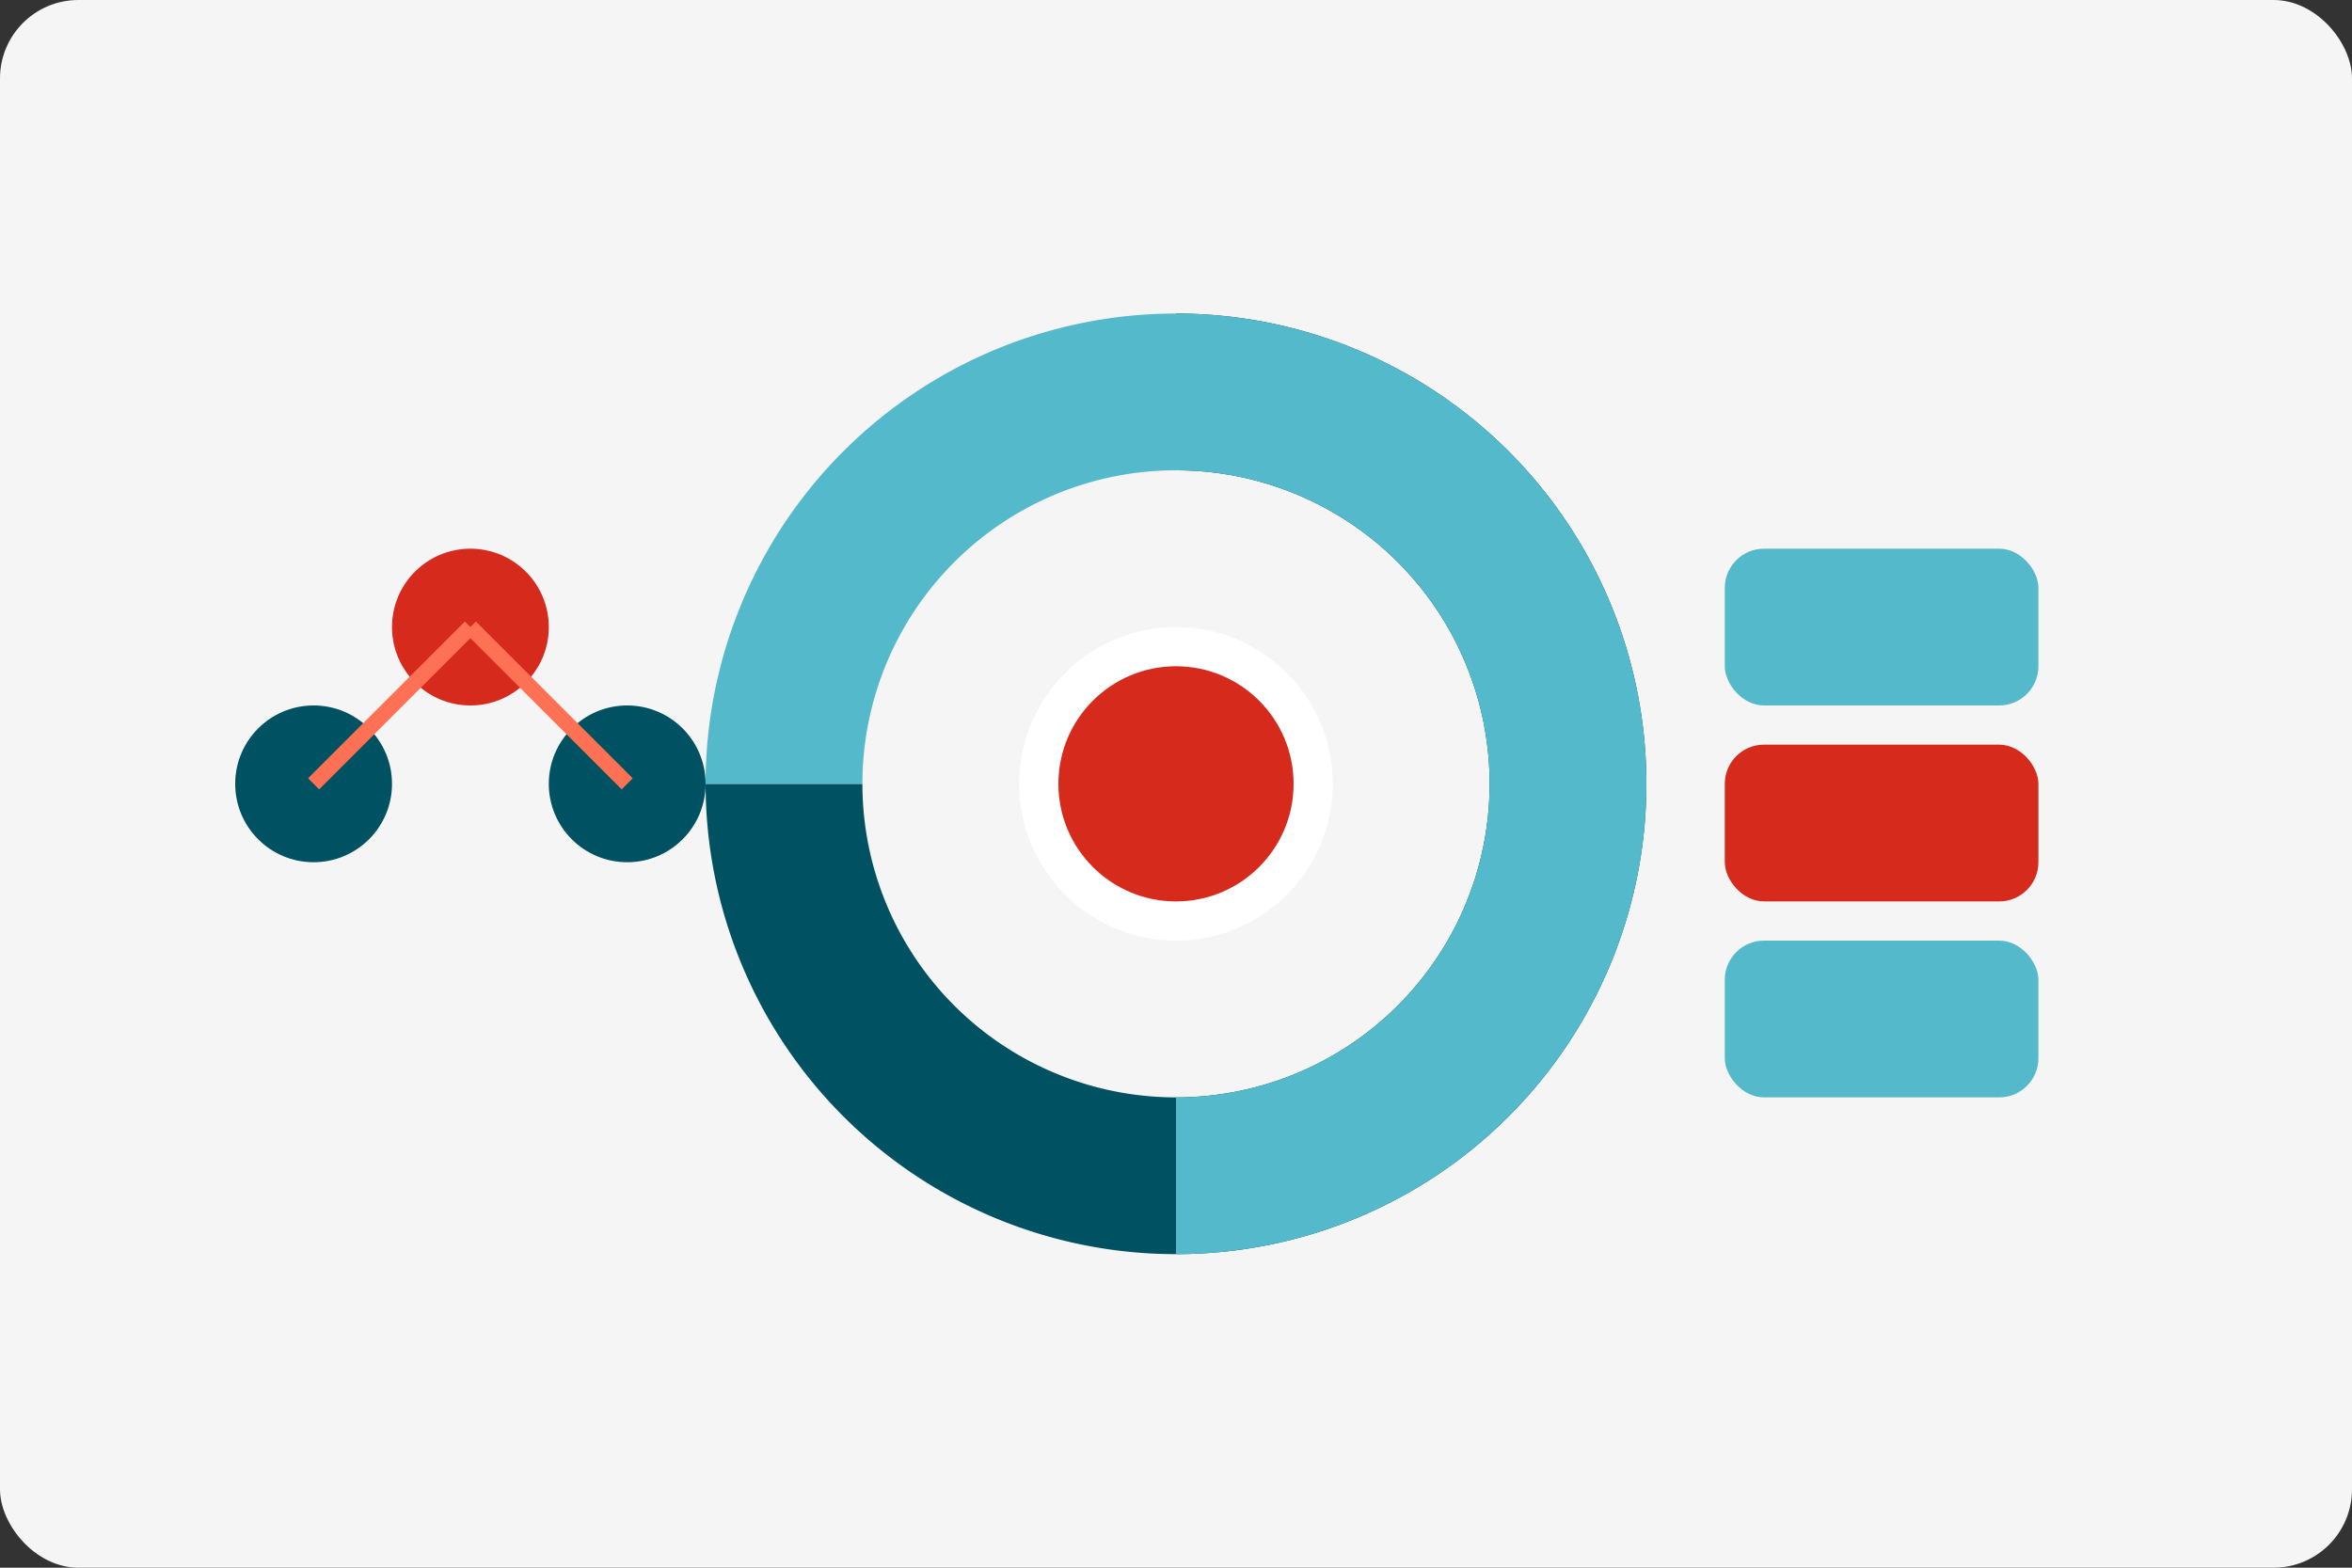 <svg xmlns="http://www.w3.org/2000/svg" viewBox="0 0 300 200">
  <rect x="0" y="0" width="300" height="200" fill="#333333" stroke="none"/>
  <!-- Background -->
  <rect x="0" y="0" width="300" height="200" fill="#f5f5f5" rx="10"/>
  
  <!-- Agile Cycle -->
  <g transform="translate(150, 100)">
    <!-- Sprint Cycle -->
    <path d="M0,-60 A60,60 0 1,1 -60,0 L-40,0 A40,40 0 1,0 0,-40 Z" 
          fill="#005161"/>
    <path d="M-60,0 A60,60 0 1,1 0,60 L0,40 A40,40 0 1,0 -40,0 Z" 
          fill="#54B9CA"/>
    
    <!-- Central Hub -->
    <circle cx="0" cy="0" r="20" fill="white"/>
    <circle cx="0" cy="0" r="15" fill="#D62A1D"/>
  </g>
  
  <!-- Team Symbols -->
  <g transform="translate(40, 100)">
    <circle cx="0" cy="0" r="10" fill="#005161"/>
    <circle cx="20" cy="-20" r="10" fill="#D62A1D"/>
    <circle cx="40" cy="0" r="10" fill="#005161"/>
    <!-- Connecting Lines -->
    <line x1="0" y1="0" x2="20" y2="-20" stroke="#FF7154" stroke-width="2"/>
    <line x1="20" y1="-20" x2="40" y2="0" stroke="#FF7154" stroke-width="2"/>
  </g>
  
  <!-- Sprint Elements -->
  <g transform="translate(220, 100)">
    <rect x="0" y="-30" width="40" height="20" fill="#54B9CA" rx="5"/>
    <rect x="0" y="-5" width="40" height="20" fill="#D62A1D" rx="5"/>
    <rect x="0" y="20" width="40" height="20" fill="#54B9CA" rx="5"/>
  </g>
</svg>
